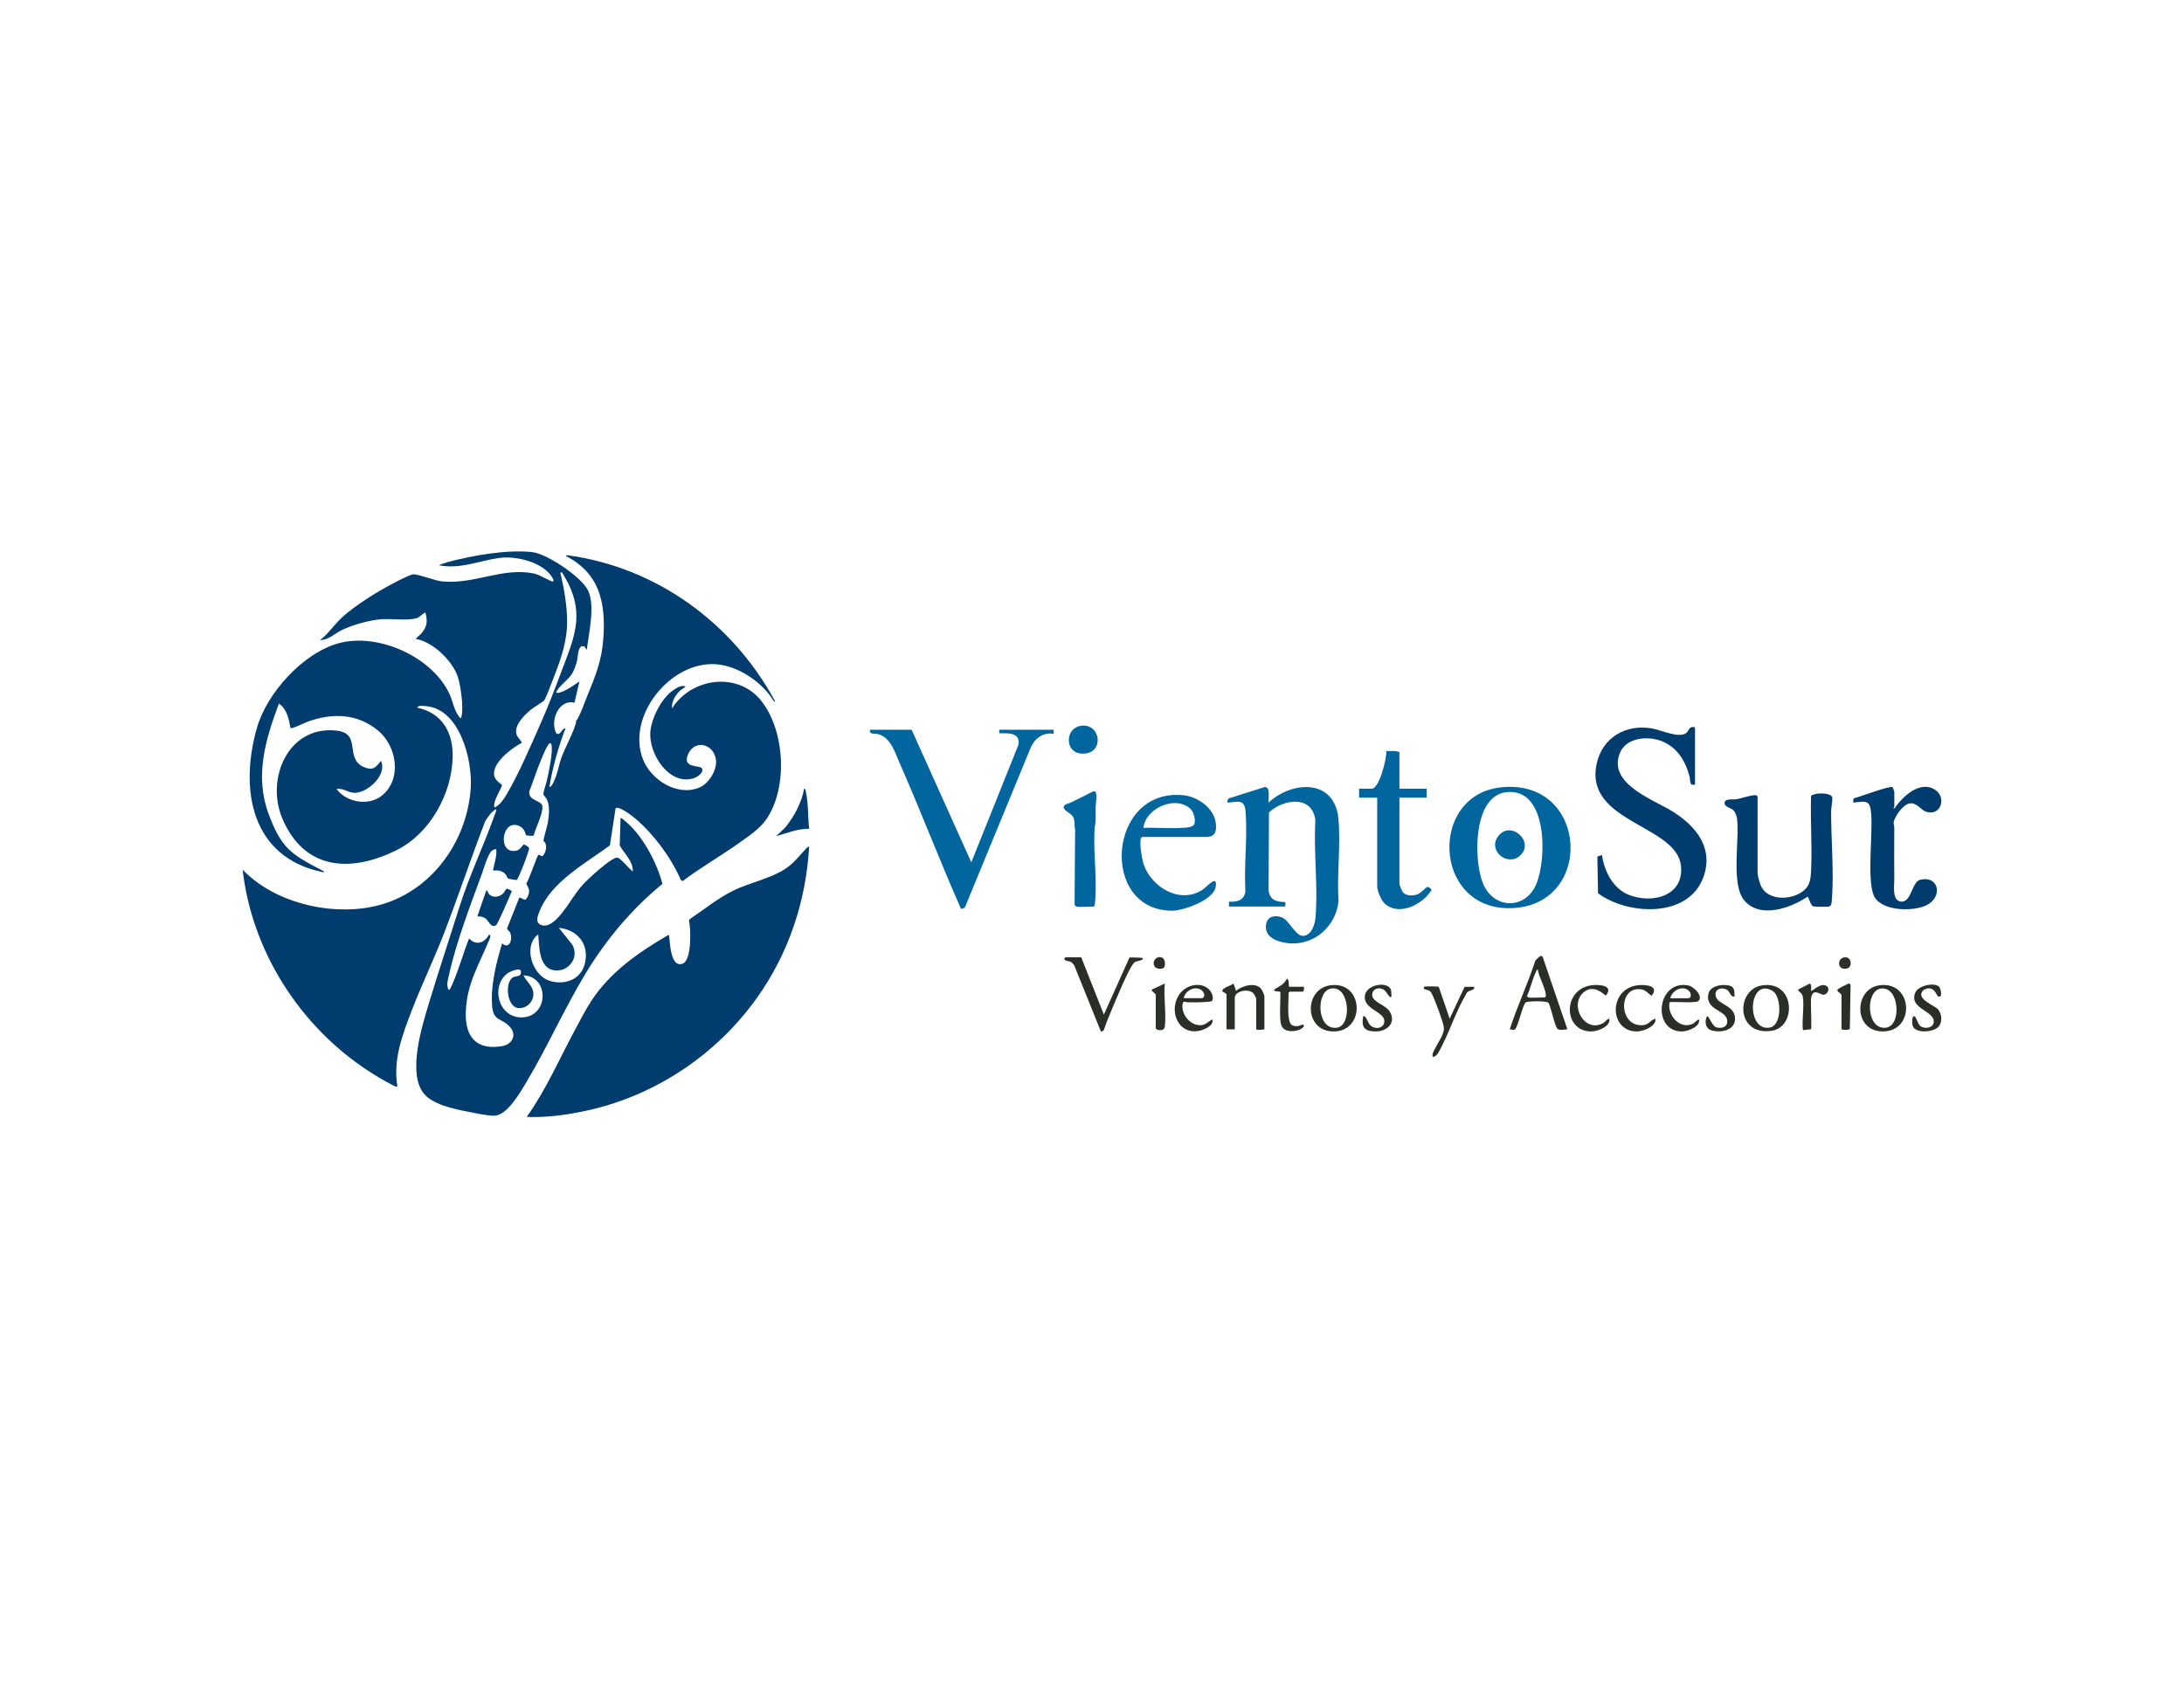 <svg xmlns="http://www.w3.org/2000/svg" width="198" height="154" viewBox="0 0 198 154" fill="none"><g filter="url(#filter0_d_330_107)"><rect x="4" y="3" width="190" height="146" fill="white"></rect></g><path d="M153.668 71.141C153.127 71.269 153.274 70.811 153.172 70.411C152.824 69.064 152.121 67.865 150.809 67.268C149.522 66.683 147.413 66.817 146.84 68.322C145.774 71.123 149.929 72.493 151.722 73.634C153.828 74.974 155.38 76.959 154.417 79.567C153.048 83.27 147.575 82.99 144.877 80.998L144.817 77.67L145.234 77.524C145.422 78.956 146.223 80.547 147.624 81.122C149.755 81.997 152.671 81.264 152.4 78.526C152.028 74.788 143.631 74.594 144.746 69.282C145.252 66.876 147.397 65.627 149.792 66.054C150.567 66.192 152.23 66.968 152.866 66.467C153.142 66.251 153.112 65.8 153.669 65.947V71.142L153.668 71.141Z" fill="#003C6E"></path><path d="M111.422 82.2V81.755C112.16 81.808 112.796 81.638 112.908 80.821C112.768 78.472 113.116 75.87 112.917 73.551C112.816 72.379 112.163 72.742 111.272 72.775C111.27 72.632 111.286 72.442 111.442 72.381L114.671 71.359C115.208 71.362 114.966 72.429 115.004 72.775C117.166 70.778 120.994 70.599 121.339 74.231C121.565 76.616 121.188 79.303 121.351 81.72C121.062 84.368 118.535 86.174 115.916 85.338C115.166 85.099 114.62 84.584 114.797 83.739C114.939 83.064 115.65 82.96 116.216 83.185C116.901 83.457 117.445 84.901 118.156 84.856C118.905 84.807 119.206 83.828 119.261 83.206C119.507 80.394 119.079 77.228 119.25 74.379C118.977 72.054 116.33 72.455 115.042 73.667L115.009 80.748C115.122 81.611 115.718 81.78 116.502 81.791C116.583 81.832 116.516 82.2 116.495 82.2H111.42H111.422Z" fill="#00669D"></path><path d="M82.648 66.168L88.059 78.192L92.326 67.546C92.597 66.146 90.721 66.594 90.598 66.465C90.588 66.454 90.583 66.168 90.598 66.168H95.524V66.539C94.604 66.386 93.856 66.908 93.47 67.726L87.469 82.299L87.133 82.423C85.204 78.085 83.52 73.63 81.601 69.287C81.163 68.297 80.783 66.892 79.63 66.573C79.291 66.479 78.761 66.638 78.879 66.167H82.649L82.648 66.168Z" fill="#00669D"></path><path d="M159.341 79.195C159.375 79.549 159.556 80.195 159.741 80.504C160.406 81.619 162.214 81.59 163.217 80.969C164.116 80.413 164.152 79.798 164.196 78.826C164.296 76.633 164.115 74.359 164.19 72.163C164.527 71.854 165.915 71.856 166.096 72.257C166.181 72.447 166.01 73.23 166.009 73.521C165.997 76.107 166.291 79.19 166.063 81.721C166.045 81.919 166.038 82.157 165.798 82.2C165.626 82.231 164.538 82.229 164.394 82.186C164.102 82.099 164.013 81.328 163.858 81.318C162.31 82.353 159.513 83.348 158.109 81.608C156.9 80.11 157.742 76.109 157.469 74.155C157.442 73.96 157.289 73.605 157.152 73.468C156.946 73.263 156.4 73.18 156.355 72.883C156.273 72.357 157.094 72.526 157.43 72.47C157.824 72.406 158.929 72.025 159.217 72.117C159.258 72.13 159.341 72.192 159.341 72.218V79.195Z" fill="#003C6E"></path><path d="M171.732 73.183C171.73 73.217 171.54 73.311 171.768 73.293C172.481 72.214 174.097 70.705 175.459 71.629C176.473 72.317 175.981 73.999 174.656 73.615C174.113 73.458 173.812 72.757 173.119 72.852C172.548 72.93 171.742 74.045 171.678 74.58C171.663 74.707 171.736 74.938 171.735 75.108C171.72 76.668 171.724 78.232 171.735 79.791C171.739 80.34 171.512 81.698 172.372 81.753C173.308 81.812 173.315 79.944 174.099 79.767C175.817 79.382 176.15 81.357 174.642 82.088C173.402 82.689 170.37 82.644 169.831 81.086C169.277 79.487 169.779 75.752 169.645 73.849C169.551 72.523 169.229 72.636 168 72.776L168.044 72.396C168.512 72.29 171.352 71.216 171.574 71.374C171.592 71.386 171.733 71.752 171.733 71.773C171.733 72.241 171.754 72.718 171.733 73.184L171.732 73.183Z" fill="#003C6E"></path><path d="M126.872 71.512H129.336V72.328H126.872V80.159C126.872 80.251 127.134 80.85 127.212 80.935C127.51 81.258 128.159 81.24 128.544 81.079C128.834 80.959 129.29 80.452 129.387 80.426C129.518 80.392 129.76 80.588 129.778 80.688C129.786 80.742 129.411 81.197 129.338 81.274C128.414 82.236 126.677 82.964 125.536 81.932C125.23 81.656 124.857 80.777 124.857 80.381V72.327H123.215V71.511H124.372C125.05 71.511 125.752 68.695 125.677 68.097C126.059 68.12 126.548 68.032 126.871 68.209V71.512H126.872Z" fill="#00669D"></path><path d="M97.576 82.2C97.544 82.192 97.428 82.068 97.42 82.018L97.468 75.183C97.362 74.725 97.504 74.288 97.169 73.921C96.9 73.625 96.005 73.294 96.667 72.908C97.047 72.877 99.074 71.71 99.212 71.741C99.542 71.814 99.336 72.89 99.329 73.179C99.314 73.774 99.386 74.376 99.253 74.961C99.065 77.159 99.513 79.8 99.26 81.945C99.251 82.02 99.226 82.201 99.145 82.201C98.784 82.201 97.848 82.271 97.577 82.201L97.576 82.2Z" fill="#00669D"></path><path d="M98.024 86.802L100.077 91.997L102.402 86.815C102.544 86.819 103.539 86.816 103.584 86.877C103.741 87.087 103.02 87.133 102.874 87.245C102.387 87.62 101.113 90.791 100.788 91.554C100.525 92.17 100.276 92.795 100.062 93.43L99.816 93.557L97.404 87.566C97.084 87.024 96.842 87.237 96.566 87.063C96.418 86.969 96.554 86.802 96.605 86.802H98.023H98.024Z" fill="#292E26"></path><path d="M114.631 93.333C114.37 93.358 114.145 93.436 113.885 93.333V90.55C113.885 90.483 113.696 90.139 113.627 90.064C113.203 89.604 111.944 89.848 111.944 90.476V93.334H111.198V90.179C111.198 90.079 110.847 89.93 110.836 89.91C110.659 89.603 111.657 89.362 111.833 89.179L112.056 89.843C112.62 89.38 113.855 89.005 114.366 89.701C114.436 89.798 114.631 90.24 114.631 90.328V93.334V93.333Z" fill="#292E26"></path><path d="M130.438 89.489L131.426 92.367L132.779 89.483L133.621 89.472C133.829 89.837 133.041 89.731 132.93 90.116C131.948 91.76 131.331 93.831 130.394 95.462C130.252 95.71 129.803 96.058 129.871 95.612C129.929 95.232 130.622 94.253 130.789 93.776C130.872 93.535 130.918 93.425 130.896 93.156C130.859 92.707 130.082 90.649 129.848 90.187C129.79 90.072 129.707 89.912 129.599 89.84C129.439 89.735 128.936 89.745 129.112 89.474C129.147 89.419 130.397 89.434 130.437 89.488L130.438 89.489Z" fill="#292E26"></path><path d="M97.967 65.815C99.866 65.498 100.193 68.558 97.949 68.321C96.531 68.17 96.558 66.05 97.967 65.815Z" fill="#00669D"></path><path d="M145.906 92.368C146.019 93.096 144.827 93.528 144.24 93.526C141.522 93.52 141.62 89.069 144.976 89.322C145.638 89.371 146.113 89.655 145.572 90.275C144.97 89.753 144.264 89.374 143.555 89.993C142.221 91.158 143.699 93.736 145.362 92.754C145.569 92.632 145.67 92.399 145.905 92.368H145.906Z" fill="#292E26"></path><path d="M150.086 92.368C150.18 93.056 148.978 93.521 148.42 93.527C145.823 93.553 145.791 89.519 148.628 89.323C149.318 89.276 150.427 89.418 149.741 90.287C149.418 90.109 149.234 89.788 148.838 89.715C146.683 89.323 146.7 93.11 148.918 92.958C149.538 92.916 149.583 92.49 150.086 92.37V92.368Z" fill="#292E26"></path><path d="M174.365 89.791C173.604 90.55 175.366 91.155 175.688 91.513C176.072 91.938 176.126 92.744 175.69 93.15C175.19 93.618 173.518 93.744 173.378 92.92C173.35 92.754 173.312 91.99 173.6 92.18C173.725 92.262 173.894 92.855 174.068 93.013C174.397 93.311 175.189 93.263 175.299 92.76C175.542 91.657 173.002 91.515 173.641 89.999C173.918 89.342 175.405 89.056 175.799 89.474C175.954 89.638 176.141 90.486 175.731 90.358C175.553 90.302 175.455 89.546 174.762 89.623C174.677 89.633 174.422 89.734 174.365 89.791Z" fill="#292E26"></path><path d="M157.251 90.364C156.895 90.421 156.853 89.99 156.649 89.813C156.278 89.492 155.576 89.584 155.529 90.103C155.435 91.112 157.324 91.037 157.298 92.393C157.278 93.42 156.053 93.656 155.232 93.448C154.614 93.292 154.507 92.677 154.752 92.146C154.952 92.106 155.192 93.024 155.605 93.151C156.009 93.275 156.532 93.178 156.585 92.705C156.713 91.556 154.626 91.703 154.868 90.183C154.986 89.44 155.911 89.263 156.541 89.326C157.24 89.398 157.249 89.722 157.25 90.363L157.251 90.364Z" fill="#292E27"></path><path d="M123.589 92.145C123.786 92.006 124.064 92.767 124.153 92.883C124.516 93.359 125.425 93.333 125.5 92.664C125.608 91.709 123.549 91.561 123.743 90.257C123.899 89.198 126.02 88.916 126.128 89.879C126.262 91.066 125.739 89.97 125.534 89.802C125.089 89.437 124.364 89.632 124.403 90.252C124.443 90.873 125.644 91.14 125.993 91.721C126.598 92.73 125.776 93.513 124.746 93.523C123.716 93.533 123.392 93.156 123.59 92.145H123.589Z" fill="#292E26"></path><path d="M116.871 89.474H118.214C118.234 89.579 118.216 89.919 118.103 89.919H116.908L116.823 90.03C116.843 90.615 116.628 92.574 117.096 92.924C117.267 93.052 117.518 93.062 117.725 93.033C117.808 93.021 118.208 92.778 118.213 92.999C118.222 93.406 116.572 93.877 116.182 93.016C115.909 92.415 116.163 90.026 116.051 89.919C116.022 89.891 115.124 89.94 115.7 89.608C116.185 89.329 116.368 89.259 116.684 88.733C116.916 88.926 116.787 89.226 116.871 89.474Z" fill="#2A2F27"></path><path d="M163.447 90.402C163.388 90.015 163.148 90.028 162.999 89.735L164.081 89.179C164.278 89.336 164.17 89.621 164.193 89.845C164.272 89.935 165.034 89.066 165.578 89.395C165.956 89.625 165.685 90.168 165.338 90.201C165.043 90.229 164.318 89.492 164.191 90.548C164.142 90.958 164.265 93.212 164.186 93.327L163.447 93.407C163.346 92.486 163.581 91.287 163.447 90.401V90.402Z" fill="#2A2F27"></path><path d="M104.779 90.179C104.751 90.082 104.372 89.878 104.406 89.735L105.599 89.178C105.479 90.413 105.746 91.872 105.604 93.078C105.543 93.59 104.779 93.412 104.779 93.222V90.179Z" fill="#2B3129"></path><path d="M166.955 90.253C166.895 89.974 166.442 89.956 166.616 89.694C166.647 89.647 167.545 89.19 167.6 89.185C167.712 89.175 167.771 89.257 167.77 89.36L167.705 93.287C167.669 93.411 167.069 93.392 166.954 93.333V90.253H166.955Z" fill="#292F27"></path><path d="M167.159 86.814C167.888 86.666 167.987 87.703 167.422 87.826C166.574 88.011 166.534 86.941 167.159 86.814Z" fill="#2B3028"></path><path d="M105.507 87.749C105.341 87.914 104.837 87.856 104.698 87.66C104.335 87.151 104.98 86.506 105.457 86.906C105.642 87.062 105.671 87.585 105.507 87.749Z" fill="#2B2F27"></path><path d="M136.113 71.386C129.564 72.05 129.899 82.321 136.757 82.349C144.603 82.381 144.116 70.573 136.113 71.386ZM139.277 80.172C138.264 82.543 135.379 82.439 134.429 80.067C133.6 77.996 133.507 72.182 136.559 71.829C140.342 71.392 140.237 77.923 139.276 80.171L139.277 80.172Z" fill="#00669D"></path><path d="M109.071 80.641C107.045 82.037 104.397 80.485 103.677 78.359C103.562 78.019 103.172 76.014 103.547 75.891H109.294C110.186 75.891 110.316 75.406 110.218 74.6C110.06 73.291 108.594 72.251 107.345 72.114C100.427 71.35 99.626 82.539 106.234 82.578C107.294 82.584 109.997 81.618 110.209 80.439C110.432 79.2 109.383 80.426 109.07 80.642L109.071 80.641ZM107.95 73.368C108.249 73.657 108.496 74.57 108.179 74.857C107.719 75.275 104.432 74.981 103.659 75.075C103.849 73.271 106.6 72.059 107.95 73.368Z" fill="#00669D"></path><path d="M139.897 86.875C139.747 86.398 139.434 86.909 139.202 87.075C138.522 89.195 137.553 91.222 136.873 93.332C137.059 93.343 137.259 93.459 137.401 93.279C137.687 92.859 138.034 91.164 138.31 90.902C138.474 90.748 140.263 90.747 140.386 90.934C140.632 91.356 140.94 93.035 141.203 93.295C141.356 93.445 141.878 93.349 142.098 93.332L139.896 86.875H139.897ZM140.047 90.438C139.716 90.438 138.791 90.504 138.554 90.438C138.516 90.427 138.426 90.328 138.454 90.268C138.766 89.596 138.927 88.746 139.262 88.099C139.298 88.029 139.304 87.922 139.412 87.915C139.52 88.613 140.085 89.528 140.145 90.198C140.153 90.285 140.131 90.437 140.047 90.437V90.438Z" fill="#292E26"></path><path d="M120.585 89.344C118.206 89.688 118.212 93.495 120.876 93.526C123.828 93.562 123.664 88.899 120.585 89.344ZM121.233 93.18C119.362 93.478 119.266 89.905 120.658 89.637C122.364 89.311 122.593 92.963 121.233 93.18Z" fill="#292E26"></path><path d="M170.37 89.345C168.051 89.683 168.006 93.552 170.723 93.524C173.67 93.495 173.434 88.898 170.37 89.345ZM171.018 93.18C169.18 93.463 169.073 89.832 170.52 89.637C172.205 89.409 172.414 92.965 171.018 93.18Z" fill="#292E27"></path><path d="M159.771 89.345C157.332 89.7 157.357 93.967 160.629 93.463C162.905 93.113 162.743 88.911 159.771 89.345ZM160.419 93.18C158.567 93.463 158.454 89.838 159.921 89.637C160.206 89.598 160.629 89.757 160.834 89.956C161.521 90.623 161.538 93.009 160.419 93.18V93.18Z" fill="#292E27"></path><path d="M153.437 92.843C152.267 93.362 151.128 92.02 151.362 90.892C151.432 90.77 153.687 91.002 153.965 90.772C154.459 90.362 153.588 89.441 153.017 89.344C150.196 88.867 149.751 93.49 152.449 93.528C152.979 93.535 154.142 93.12 154.042 92.444C153.794 92.487 153.673 92.738 153.438 92.843H153.437ZM152.511 89.616C153.331 89.61 153.495 90.514 153.035 90.514H151.43C151.519 90.037 152.037 89.62 152.512 89.616H152.511Z" fill="#292F27"></path><path d="M108.977 92.946C107.987 93.088 107.086 92.031 107.208 91.095C107.264 90.671 107.453 90.882 107.724 90.887C108.023 90.893 108.328 90.891 108.627 90.885C108.819 90.881 109.785 90.846 109.855 90.775C110.112 90.517 109.834 89.919 109.593 89.697C108.848 89.013 107.621 89.293 107.02 90.032C105.884 91.429 106.681 93.83 108.685 93.474C109.146 93.392 110.042 93.016 109.928 92.443C109.585 92.565 109.363 92.89 108.976 92.947L108.977 92.946ZM108.399 89.616C109.224 89.615 109.379 90.512 108.922 90.512H107.318C107.394 90.02 107.908 89.617 108.399 89.616Z" fill="#292F27"></path><path d="M73.355 76.782C73.074 81.704 71.499 86.446 68.639 90.461C64.939 95.657 59.357 99.393 53.067 100.731C51.339 101.098 49.512 101.352 47.753 101.272C49.502 98.819 50.698 96.044 52.118 93.404C52.596 92.515 53.067 91.584 53.619 90.74C55.323 88.134 57.901 86.348 60.556 84.797C60.706 84.779 60.653 84.801 60.667 84.906C60.737 85.465 60.802 87.869 61.934 87.356C62.703 87.007 62.645 84.247 62.463 83.492L62.526 83.346C63.812 82.481 65.043 81.47 66.438 80.776C68.064 79.965 70.266 79.603 71.64 78.452C72.189 77.993 72.636 77.402 73.134 76.894C73.205 76.822 73.232 76.754 73.356 76.782H73.355Z" fill="#003C6E"></path><path d="M73.355 75.148C72.314 75.129 71.349 75.545 70.369 75.816L71.187 75.035C72.015 74.01 72.659 72.815 72.907 71.512C73.058 71.542 73.031 71.666 73.054 71.772C73.293 72.826 73.237 74.072 73.354 75.147L73.355 75.148Z" fill="#013C6E"></path><path d="M68.982 63.503C66.849 60.876 62.655 61.467 60.927 64.238C60.875 63.62 61.225 63.013 61.672 62.604C61.832 62.458 62.035 62.388 62.159 62.235C61.735 62.119 61.433 62.323 61.091 62.546C59.995 63.257 59.068 65.08 58.959 66.364C58.794 68.317 60.651 71.267 62.89 70.569C63.188 70.476 63.879 70.033 63.619 69.653C63.422 69.365 61.797 69.685 62.393 68.367C62.991 67.045 64.607 67.428 64.888 68.761C65.094 69.738 64.287 71.052 63.375 71.422C61.389 72.227 59.026 70.722 58.295 68.859C56.761 64.948 60.755 59.959 64.886 60.227C66.909 60.359 69.131 61.858 70.145 63.57C70.277 63.638 70.319 63.6 70.22 63.496C66.396 56.494 59.586 51.492 51.56 50.359C51.362 50.324 51.287 50.349 51.336 50.433C54.372 52.008 54.929 54.672 54.698 57.896C54.55 59.956 53.963 61.341 53.202 63.199C52.928 63.867 52.676 64.66 52.306 65.277C52.29 65.277 52.277 65.281 52.266 65.287C52.233 65.306 52.223 65.352 52.233 65.425C52.144 66.118 51.179 67.898 50.887 68.726C50.65 69.397 50.564 70.097 50.252 70.766C50.157 70.972 50.055 71.305 49.807 71.363C50.101 69.556 50.615 67.765 51.261 66.055C50.907 66.009 50.895 66.681 50.45 66.528C49.826 65.423 50.621 63.369 52.082 63.717L52.531 61.788C52.026 62.13 51.226 62.716 50.623 62.823C50.543 62.838 50.386 62.864 50.442 62.716C50.577 62.359 51.437 61.648 51.708 61.303C52.014 60.913 52.18 60.439 52.301 59.963C52.412 59.532 52.373 58.435 52.927 58.608C53.112 58.666 53.058 58.868 53.202 58.892C53.382 57.406 53.987 54.854 53.29 53.498C52.663 52.278 49.587 50.205 48.239 50.06C45.954 49.815 42.853 50.364 40.63 50.956L39.767 51.246C41.674 51.65 43.431 50.844 45.264 50.591C46.774 50.384 49.147 50.953 50.024 52.291C50.066 52.356 50.31 52.719 50.105 52.73C49.962 52.738 48.835 52.087 48.445 52.008C45.538 51.415 43.113 52.984 40.112 52.723C39.419 52.663 37.849 52.021 37.435 52.079C37.043 52.133 35.454 52.995 35.013 53.239C33.762 53.932 32.08 55.006 31.032 55.96C30.328 56.6 29.791 57.45 29.017 58.039C29.78 58.042 30.372 57.421 31.056 57.098C32.008 56.65 33.532 56.224 34.578 56.147C35.474 56.081 37.121 56.322 37.878 56.013C38.032 55.95 38.491 55.496 38.57 55.553C38.776 56.342 38.73 56.818 38.196 57.443L37.677 57.927C39.244 58.187 41.056 59.938 41.52 61.417C41.766 62.197 42.028 64.088 41.855 64.868C41.834 64.968 41.864 65.055 41.743 65.127C41.175 64.53 41.085 63.649 40.75 62.925C39.193 59.564 34.289 57.349 30.717 58.321C27.477 59.203 24.193 62.834 23.291 66.003C21.694 71.608 22.767 77.76 29.278 79.084C29.503 79.077 29.355 79 29.261 78.951C26.422 77.486 25.516 76.941 24.354 73.811C23.074 70.365 24.056 67.089 25.286 63.793C26.013 64.29 26.194 65.203 26.333 66.016C26.456 66.119 27.682 65.513 27.933 65.423C30.146 64.635 32.398 64.69 34.277 66.244C36.004 67.671 36.473 70.706 34.575 72.177C33.375 73.108 31.389 72.743 30.51 71.548C31.074 71.419 31.546 71.867 32.113 71.888C33.304 71.929 35.133 70.27 34.539 68.989C34.065 69.616 33.78 69.902 32.972 69.546C31.209 68.768 32.817 66.515 30.539 66.251C26.142 65.741 24.062 70.592 25.594 74.211C27.582 78.909 31.792 79.167 35.985 77.069C38.973 75.573 40.931 72.027 41.036 68.733C41.109 66.472 40.137 64.666 37.824 64.165C37.903 63.955 38.254 64.006 38.462 64.014C41.671 64.147 42.85 68.896 42.675 71.475C42.33 76.564 38.791 81.25 33.646 82.24C29.673 83.005 24.821 81.79 22 78.86C22.826 86.236 27.196 93.062 33.396 97.104C34.024 97.514 34.792 97.984 35.459 98.319C35.64 98.409 35.818 98.542 36.032 98.528C35.623 96.105 36.456 93.907 37.3 91.7C38.218 89.301 39.344 86.99 40.267 84.594C41.558 81.247 42.692 77.83 43.98 74.481C44.232 74.051 44.528 73.644 44.951 73.368C45.043 73.459 44.932 73.656 44.896 73.759C43.908 76.57 42.601 79.247 41.683 82.143C40.747 85.098 39.764 88.07 38.867 91.031C38.236 93.115 36.958 97.258 38.388 99.115C39.192 100.159 41.182 100.561 42.434 100.807C43.007 100.92 44.361 101.202 44.878 101.163C46.029 101.074 47.227 98.958 47.762 98.058C49.675 94.841 51.194 91.389 53.138 88.189C54.964 85.185 57.325 82.366 60.057 80.146C59.529 78.147 58.168 75.564 56.482 74.295C56.407 74.239 56.389 74.151 56.258 74.184L56.184 76.663C56.609 77.431 57.39 78.06 57.377 79.008C57.033 78.826 56.265 77.748 55.935 77.764C55.367 77.792 53.31 79.701 52.861 80.193C52.147 80.976 51.694 81.828 51.064 82.638C50.635 83.189 49.852 84.151 49.079 83.881C48.475 83.671 48.752 83.039 48.929 82.594C49.974 79.964 53.108 78.264 55.292 76.656L55.809 73.293C56.081 73.014 57.405 74.052 57.641 74.256C59.316 75.703 60.835 77.749 61.717 79.777L61.887 79.894C63.513 78.662 65.296 77.653 66.955 76.47C67.819 75.855 68.87 75.168 69.471 74.296C71.45 71.427 71.178 66.212 68.977 63.502L68.982 63.503ZM44.843 73.219C44.573 72.805 45.55 71.357 45.508 71.186C45.489 71.109 44.936 70.827 44.819 70.385C44.513 69.231 46.392 67.832 47.305 67.354C47.208 67.043 46.866 66.869 46.8 66.484C46.663 65.692 47.562 64.827 48.125 64.349C48.372 64.139 49.212 63.661 49.325 63.519C49.507 63.288 50.047 61.823 50.197 61.436C50.877 59.69 51.448 58.089 51.413 56.181C51.387 54.817 51.138 53.349 50.817 52.023C50.763 51.898 50.919 51.881 50.961 51.918C51.004 51.957 51.473 52.81 51.538 52.942C52.966 55.86 52.001 57.965 50.944 60.769C50.358 62.325 49.704 64.035 49.035 65.551C48.157 67.539 46.994 70.256 45.9 72.082C45.636 72.522 45.319 72.981 44.843 73.219ZM47.268 92.251C45.126 92.251 44.456 89.326 46.074 88.211C46.267 88.077 46.896 87.854 47.108 87.923C47.295 87.984 47.246 88.31 47.139 88.417C47.033 88.523 46.686 88.534 46.543 88.603C45.723 88.994 45.924 91.372 47.045 91.41C47.838 91.437 48.441 90.736 48.346 89.963C48.274 89.368 47.691 88.961 47.456 88.436C49.86 88.557 49.742 92.251 47.269 92.251H47.268ZM48.797 84.724C48.89 85.803 48.835 87.865 50.329 87.99C51.628 88.099 52.536 86.761 51.87 85.639L50.664 84.13C52.401 84.309 53.454 85.659 53.018 87.397C52.648 88.867 51.123 89.371 49.77 88.915C48.27 88.408 47.371 85.783 48.797 84.724ZM49.672 74.571C49.624 74.888 49.253 76.09 49.274 76.229C49.284 76.299 49.414 76.362 49.451 76.467C49.554 76.771 49.52 77.043 49.387 77.331C49.107 77.941 48.979 77.404 48.802 77.527C48.687 77.607 47.949 79.817 47.712 80.117C47.92 80.538 48.081 80.763 47.867 81.236C47.588 81.847 47.503 81.463 47.083 81.385L45.991 84.129C45.923 84.312 46.143 84.372 46.218 84.507C46.528 85.061 46.224 86.172 45.516 85.54C44.991 87.348 44.467 89.317 44.616 91.22C44.727 92.631 45.487 92.284 46.225 93.108C46.892 93.854 46.436 94.703 45.519 94.858C43.096 95.27 42.123 93.909 42.232 91.664C42.351 89.185 43.355 87.611 44.259 85.441C44.336 85.257 44.621 84.762 44.32 84.759C43.942 85.51 43.146 85.766 42.529 85.095C42.013 86.379 41.633 87.78 41.093 89.048C41.039 89.175 40.8 89.769 40.7 89.769C40.408 89.397 40.621 88.802 40.714 88.373C41.326 85.532 42.635 82.103 43.647 79.34C43.827 78.847 44.224 77.495 44.544 77.19C44.672 77.068 44.805 76.984 44.991 77.005C45.062 77.67 44.8 78.291 44.694 78.933C45.158 78.895 45.536 78.938 45.855 79.301C45.954 79.411 45.945 79.587 46.089 79.662C46.146 79.692 46.781 79.807 46.827 79.799C46.982 79.774 48.013 77.086 47.968 76.907C47.941 76.8 47.572 76.569 47.491 76.576C47.412 76.583 47.194 77.029 46.86 77.117C45.055 77.589 45.453 74.172 47.074 74.896C47.622 75.14 47.644 75.702 47.689 75.732C47.72 75.752 48.335 75.839 48.389 75.743C48.557 75.049 49.235 73.798 49.171 73.114C49.118 72.547 47.921 72.661 47.98 71.78C48.374 70.757 48.706 69.7 49.137 68.693C49.248 68.436 49.64 67.477 49.844 67.391C49.928 67.356 49.966 67.415 49.983 67.476C50.164 68.142 49.752 69.964 49.597 70.709C49.529 71.031 49.263 71.762 49.263 72.009C49.263 72.129 49.523 72.328 49.604 72.528C49.862 73.157 49.772 73.914 49.673 74.569L49.672 74.571Z" fill="#003C6E"></path><path d="M46.404 80.8C46.25 81.18 45.125 83.807 44.976 83.891C44.462 84.184 44.319 83.452 43.972 83.251C43.764 83.13 43.513 83.078 43.275 83.091L44.097 80.717C44.254 80.822 44.24 81.028 44.43 81.163C44.772 81.407 45.229 81.327 45.54 81.077C45.959 80.74 45.713 80.341 46.403 80.801L46.404 80.8Z" fill="#003C6E"></path><path d="M137.819 77.573C136.709 78.607 134.933 77.201 135.754 75.928C136.845 74.236 139.195 76.29 137.819 77.573Z" fill="#00669D"></path><defs><filter id="filter0_d_330_107" x="0" y="0" width="198" height="154" filterUnits="userSpaceOnUse" color-interpolation-filters="sRGB"></filter></defs></svg>